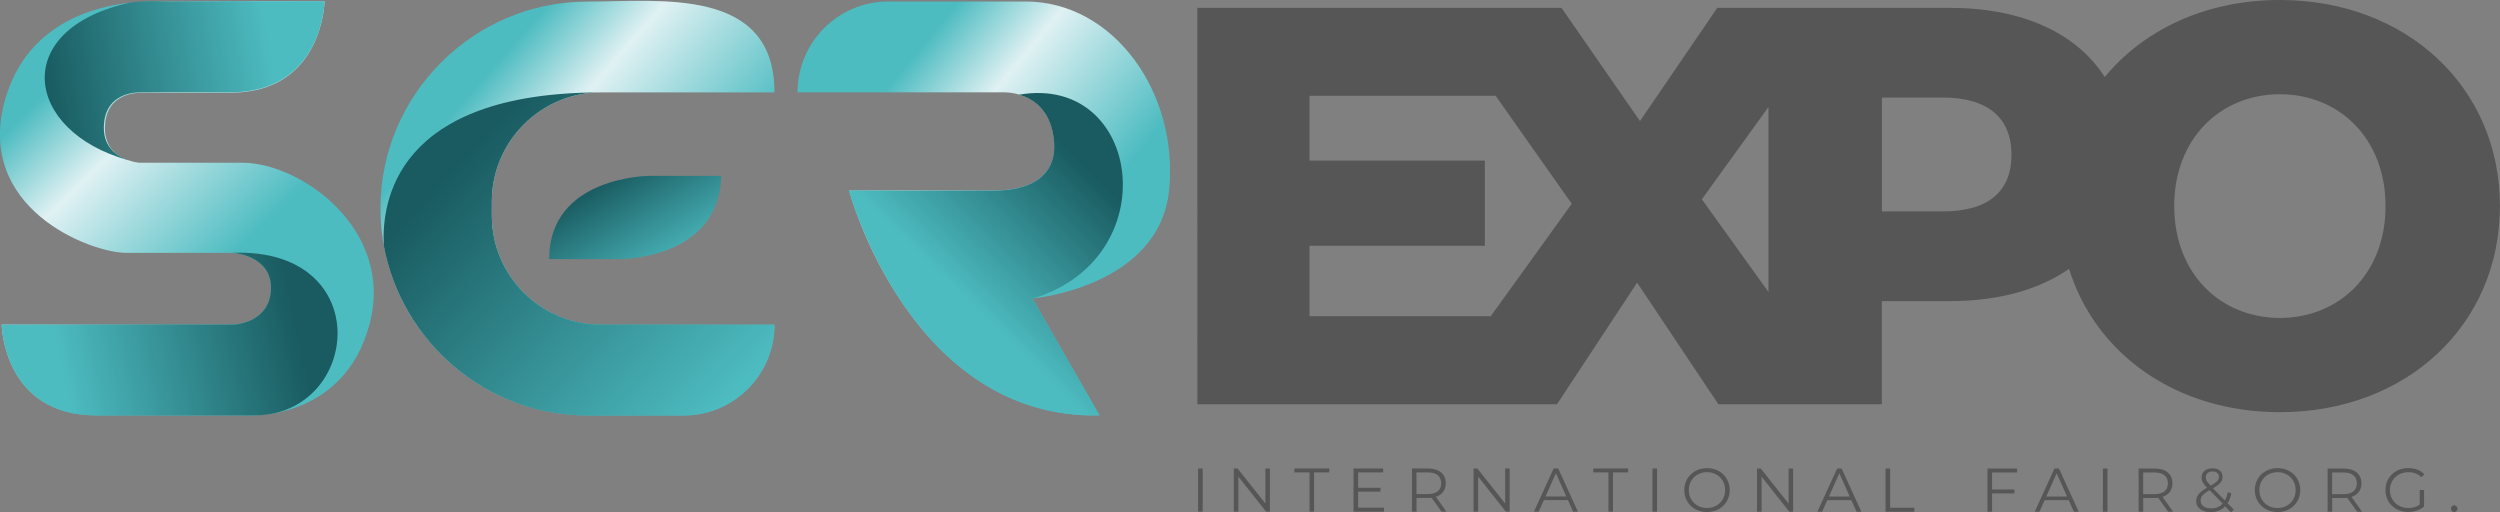 <?xml version="1.0" encoding="UTF-8"?>
<svg id="katman_2" data-name="katman 2" xmlns="http://www.w3.org/2000/svg" xmlns:xlink="http://www.w3.org/1999/xlink" viewBox="0 0 315.4 64.65">
  <rect x="0" y="0" width="315.4" height="64.65" fill="#808080" stroke="none"/>
  <defs>
    <style>
      .cls-1 {
        fill: url(#Adsız_degrade_8-4);
      }

      .cls-2 {
        fill: url(#Adsız_degrade_8);
      }

      .cls-3 {
        stroke: #575656;
        stroke-miterlimit: 2.61;
        stroke-width: .22px;
      }

      .cls-3, .cls-4 {
        fill: none;
      }

      .cls-5 {
        clip-path: url(#clippath-2);
      }

      .cls-6 {
        fill: url(#Adsız_degrade_8-3);
      }

      .cls-7 {
        clip-path: url(#clippath-6);
      }

      .cls-8 {
        fill: url(#Adsız_degrade_7);
      }

      .cls-9 {
        clip-path: url(#clippath-7);
      }

      .cls-10 {
        clip-path: url(#clippath-1);
      }

      .cls-11 {
        clip-path: url(#clippath-4);
      }

      .cls-12 {
        fill: url(#Adsız_degrade_7-3);
      }

      .cls-13 {
        fill: #575656;
      }

      .cls-14 {
        clip-path: url(#clippath);
      }

      .cls-4 {
        clip-rule: evenodd;
      }

      .cls-15 {
        fill: url(#Adsız_degrade_7-2);
      }

      .cls-16 {
        clip-path: url(#clippath-3);
      }

      .cls-17 {
        fill: url(#Adsız_degrade_8-5);
      }

      .cls-18 {
        clip-path: url(#clippath-5);
      }

      .cls-19 {
        fill: url(#Adsız_degrade_8-2);
      }
    </style>
    <clipPath id="clippath">
      <path class="cls-4" d="M29.02,.12l-8.39,.07h0s0,0,0,0h0s0,0,0,0h0s-.01,0-.01,0h-.01s0,0,0,0h-.01s-.02,0-.02,0h-.02s0,0,0,0h-.02s-.02,0-.02,0h-.03s-.03,0-.03,0h-.03s-.03,0-.03,0h-.02s-.02,0-.02,0h-.04s-.04,0-.04,0h-.02s-.02,0-.02,0h-.04s-.05,0-.05,0h-.05s-.05,0-.05,0h-.05s-.05,0-.05,0h-.06s-.06,0-.06,0h-.12s-.06,0-.06,0h-.13s-.07,0-.07,0c-.11,0-.24,0-.36,0h-.08c-.31,0-.66,.02-1.05,.04h-.02c-.09,0-.19,.01-.29,.02h-.1s-.2,.02-.2,.02h0s-.1,0-.1,0l-.21,.02h-.11s-.22,.03-.22,.03h-.11C11.57,.83,3.37,3.16,.67,12.49c-3.97,13.77,10.72,19.41,15.25,19.41h13.45s4.81,.28,4.81,4.39-3.97,4.66-4.76,4.66H.21s.19,11.46,11.92,11.46H31.59s11.79,.57,15.02-11.46c3.22-12.03-8.69-20.42-16.03-20.42h-13.03s-.62-.05-1.4-.33h0s-.01,0-.01,0l-.07-.03h-.01s-.02-.01-.02-.01l-.06-.02h-.02s-.04-.02-.04-.02l-.06-.02h0s0,0,0,0l-.07-.03h-.01s-.03-.02-.03-.02l-.06-.03h0s-.01,0-.01,0l-.08-.04h-.01s-.1-.05-.1-.05h-.01s-.08-.05-.08-.05h-.02s0-.01,0-.01h0s-.08-.05-.08-.05l-.03-.02-.08-.05h0s0,0,0,0l-.09-.05h-.02s-.08-.06-.08-.06h-.02s-.02-.02-.02-.02c-.06-.04-.12-.08-.18-.13h-.02s-.09-.08-.09-.08h0s0,0,0,0c-.03-.02-.06-.05-.09-.07h-.02s-.08-.09-.08-.09h-.01s-.06-.06-.08-.09h0s-.06-.06-.08-.08l-.02-.02s-.05-.05-.08-.08h0s0,0,0,0l-.08-.09h-.01s-.05-.07-.08-.1v-.02s-.06-.06-.08-.09h0s-.05-.08-.07-.12h0s-.05-.08-.07-.11h0s-.05-.08-.07-.11h0s-.04-.08-.06-.12v-.02s-.05-.07-.06-.1h0c-.02-.05-.04-.09-.05-.13v-.03s-.05-.08-.06-.12h0s-.03-.09-.05-.13v-.02s-.04-.09-.05-.13v-.02s-.03-.08-.04-.12v-.03s-.03-.09-.04-.13v-.03s-.03-.09-.04-.14h0s-.02-.1-.02-.15v-.04s-.02-.1-.02-.15v-.03s-.01-.09-.02-.14v-.02c0-.05,0-.1,0-.16v-.04c0-.05,0-.11,0-.16,0-4.02,3.28-4.48,4.62-4.48h11.31C40.77,11.65,40.95,.15,40.95,.15h-11.93v-.03Z"/>
    </clipPath>
    <linearGradient id="Adsız_degrade_7" data-name="Adsız degrade 7" x1="29.1" y1="32.48" x2="7.3" y2="10.33" gradientUnits="userSpaceOnUse">
      <stop offset="0" stop-color="#4dbcc1"/>
      <stop offset=".64" stop-color="#e0f1f3"/>
      <stop offset="1" stop-color="#4dbcc1"/>
    </linearGradient>
    <clipPath id="clippath-1">
      <path class="cls-4" d="M29.37,31.89c18.21-.65,16.14,20.52,2.67,20.52-.29,0-.45,0-.45,0H12.14C.4,52.41,.21,40.95,.21,40.95H29.42c.79,0,4.76-.55,4.76-4.66s-4.81-4.39-4.81-4.39"/>
    </clipPath>
    <linearGradient id="Adsız_degrade_8" data-name="Adsız degrade 8" x1="36.98" y1="38.99" x2="7.41" y2="45.42" gradientUnits="userSpaceOnUse">
      <stop offset="0" stop-color="#195b60"/>
      <stop offset="1" stop-color="#4dbcc1"/>
    </linearGradient>
    <clipPath id="clippath-2">
      <path class="cls-4" d="M16.14,20.2C3.01,16.54,1.15,3.57,16.58,.29c2.39-.25,4.05-.1,4.05-.1l8.4-.05h11.92s-.19,11.51-11.92,11.51h-11.31c-1.34,0-4.62,.46-4.62,4.48,0,2.52,1.74,3.6,3.04,4.06"/>
    </clipPath>
    <linearGradient id="Adsız_degrade_8-2" data-name="Adsız degrade 8" x1="5.99" y1="12.44" x2="34.5" y2="8.04" xlink:href="#Adsız_degrade_8"/>
    <clipPath id="clippath-3">
      <path class="cls-4" d="M138.72,52.4l-8.46-14.74s16.03-1.43,17.24-13.72c1.2-12.29-7.02-23.75-18.11-23.75h-17.31c-6.33,0-11.46,5.13-11.46,11.46h25.81s5.54-.37,6.47,5.45c.92,5.82-4.07,6.93-7.39,6.93h-18.39s7.75,28.92,31.61,28.37"/>
    </clipPath>
    <linearGradient id="Adsız_degrade_7-2" data-name="Adsız degrade 7" x1="132.36" y1="32.92" x2="109.52" y2="14.08" xlink:href="#Adsız_degrade_7"/>
    <clipPath id="clippath-4">
      <path class="cls-4" d="M128.6,11.94c15.46-2.63,18.63,20.7,1.66,25.73l8.46,14.74c-23.86,.55-31.61-28.37-31.61-28.37h18.39c3.33,0,8.32-1.11,7.39-6.93-.54-3.38-2.63-4.67-4.29-5.16h0Z"/>
    </clipPath>
    <linearGradient id="Adsız_degrade_8-3" data-name="Adsız degrade 8" x1="137.01" y1="21.08" x2="121.16" y2="37.28" xlink:href="#Adsız_degrade_8"/>
    <clipPath id="clippath-5">
      <path class="cls-4" d="M90.99,22.19h-9.1s-12.61,.05-12.61,10.49h9.1s12.34,0,12.62-10.49"/>
    </clipPath>
    <linearGradient id="Adsız_degrade_8-4" data-name="Adsız degrade 8" x1="76.97" y1="22.31" x2="84.54" y2="34.6" xlink:href="#Adsız_degrade_8"/>
    <clipPath id="clippath-6">
      <path class="cls-4" d="M97.71,40.95c0,6.33-5.13,11.46-11.46,11.46h-12.14c-14.36,0-26.11-11.75-26.11-26.11S59.75,.2,74.11,.2c9.07,0,23.6-1.94,23.6,11.46h-21.93c-7.55,0-13.73,6.18-13.73,13.73v1.84c0,7.55,6.18,13.73,13.73,13.73h21.93Z"/>
    </clipPath>
    <linearGradient id="Adsız_degrade_7-3" data-name="Adsız degrade 7" x1="81.55" y1="32.9" x2="58.47" y2="12.8" xlink:href="#Adsız_degrade_7"/>
    <clipPath id="clippath-7">
      <path class="cls-4" d="M48.42,30.93c-.29-5.4,1.48-19.26,27.36-19.27-7.55,0-13.73,6.18-13.73,13.73v1.84c0,7.55,6.18,13.73,13.73,13.73h21.93c0,6.33-5.13,11.46-11.46,11.46h-12.14c-12.78,0-23.5-9.31-25.7-21.49"/>
    </clipPath>
    <linearGradient id="Adsız_degrade_8-5" data-name="Adsız degrade 8" x1="59.28" y1="19.09" x2="92.18" y2="50.3" xlink:href="#Adsız_degrade_8"/>
  </defs>
  <g id="katman_1" data-name="katman 1">
    <g>
      <g class="cls-14">
        <rect class="cls-8" x="-3.3" y=".12" width="53.13" height="52.86"/>
      </g>
      <g class="cls-10">
        <rect class="cls-2" x=".21" y="31.25" width="47.37" height="21.17"/>
      </g>
      <g class="cls-5">
        <rect class="cls-19" x="1.15" y=".04" width="39.8" height="20.16"/>
      </g>
      <path class="cls-13" d="M309.62,64.6c.23,0,.42-.19,.42-.43s-.19-.42-.42-.42-.41,.18-.41,.42,.19,.43,.41,.43m-4.35-.93c-.42,.3-.9,.42-1.43,.42-1.34,0-2.33-.97-2.33-2.26s.99-2.26,2.34-2.26c.64,0,1.18,.19,1.64,.64l.36-.37c-.48-.52-1.2-.79-2.02-.79-1.67,0-2.88,1.18-2.88,2.77s1.21,2.77,2.87,2.77c.76,0,1.49-.23,2-.69v-2.08h-.55v1.84Zm-9.6-1.33h-1.45v-2.73h1.45c1.09,0,1.67,.5,1.67,1.37s-.58,1.36-1.67,1.36Zm2.33,2.22l-1.33-1.87c.79-.26,1.25-.86,1.25-1.71,0-1.17-.84-1.87-2.23-1.87h-2.04v5.45h.58v-1.73h1.46c.16,0,.3,0,.44-.02l1.25,1.75h.63Zm-10.66-.47c-1.32,0-2.3-.96-2.3-2.26s.98-2.26,2.3-2.26,2.28,.96,2.28,2.26-.97,2.26-2.28,2.26Zm0,.51c1.64,0,2.86-1.18,2.86-2.77s-1.22-2.77-2.86-2.77-2.87,1.18-2.87,2.77,1.21,2.77,2.87,2.77Zm-8.39-.46c-.79,0-1.32-.39-1.32-.98,0-.48,.26-.83,1.14-1.32l1.64,1.69c-.37,.41-.87,.61-1.46,.61Zm.2-4.66c.51,0,.79,.27,.79,.68s-.26,.66-1.04,1.11c-.5-.51-.62-.73-.62-1.05,0-.44,.32-.74,.86-.74Zm2.66,4.8l-.78-.8c.22-.34,.38-.76,.48-1.25l-.45-.14c-.08,.41-.2,.76-.37,1.05l-1.5-1.54c.89-.51,1.21-.9,1.21-1.44,0-.68-.5-1.08-1.27-1.08-.84,0-1.38,.47-1.38,1.16,0,.42,.16,.75,.69,1.29-1,.58-1.37,1.05-1.37,1.7,0,.83,.76,1.39,1.83,1.39,.74,0,1.36-.25,1.82-.74l.76,.78,.32-.37Zm-9.98-1.94h-1.45v-2.73h1.45c1.09,0,1.67,.5,1.67,1.37s-.58,1.36-1.67,1.36Zm2.33,2.22l-1.33-1.87c.79-.26,1.25-.86,1.25-1.71,0-1.17-.84-1.87-2.23-1.87h-2.04v5.45h.58v-1.73h1.46c.16,0,.3,0,.44-.02l1.25,1.75h.63Zm-8.86,0h.58v-5.45h-.58v5.45Zm-7.14-1.92l1.31-2.93,1.31,2.93h-2.62Zm3.48,1.92h.61l-2.49-5.45h-.57l-2.49,5.45h.6l.65-1.46h3.04l.65,1.46Zm-7.16-4.95v-.5h-3.74v5.45h.58v-2.31h2.82v-.5h-2.82v-2.14h3.16Zm-16.6,4.95h3.63v-.5h-3.05v-4.95h-.58v5.45Zm-7.14-1.92l1.31-2.93,1.31,2.93h-2.62Zm3.48,1.92h.61l-2.49-5.45h-.57l-2.49,5.45h.6l.65-1.46h3.04l.65,1.46Zm-8.57-5.45v4.42l-3.51-4.42h-.48v5.45h.58v-4.42l3.5,4.42h.48v-5.45h-.57Zm-10.29,4.98c-1.32,0-2.3-.96-2.3-2.26s.98-2.26,2.3-2.26,2.28,.96,2.28,2.26-.97,2.26-2.28,2.26Zm0,.51c1.64,0,2.86-1.18,2.86-2.77s-1.22-2.77-2.86-2.77-2.87,1.18-2.87,2.77,1.21,2.77,2.87,2.77Zm-6.89-.05h.58v-5.45h-.58v5.45Zm-5.56,0h.58v-4.95h1.92v-.5h-4.41v.5h1.92v4.95Zm-7.93-1.92l1.31-2.93,1.31,2.93h-2.62Zm3.48,1.92h.61l-2.49-5.45h-.57l-2.49,5.45h.6l.65-1.46h3.04l.65,1.46Zm-8.57-5.45v4.42l-3.51-4.42h-.48v5.45h.58v-4.42l3.5,4.42h.48v-5.45h-.57Zm-9.74,3.23h-1.45v-2.73h1.45c1.09,0,1.67,.5,1.67,1.37s-.58,1.36-1.67,1.36Zm2.33,2.22l-1.33-1.87c.79-.26,1.25-.86,1.25-1.71,0-1.17-.84-1.87-2.23-1.87h-2.04v5.45h.58v-1.73h1.46c.16,0,.3,0,.44-.02l1.25,1.75h.63Zm-11.14-.5v-2.02h2.82v-.49h-2.82v-1.94h3.16v-.5h-3.74v5.45h3.85v-.5h-3.28Zm-6.14,.5h.58v-4.95h1.92v-.5h-4.41v.5h1.92v4.95Zm-5.56-5.45v4.42l-3.51-4.42h-.48v5.45h.58v-4.42l3.5,4.42h.48v-5.45h-.57Zm-8.49,5.45h.58v-5.45h-.58v5.45Z"/>
      <path class="cls-13" d="M245.13,26.78h-7.82V12.2h7.82c5.83,0,8.75,2.7,8.75,7.33s-2.92,7.25-8.75,7.25Zm42.5,13.44c-7.54,0-13.44-5.62-13.44-14.22s5.9-14.22,13.44-14.22,13.44,5.62,13.44,14.22-5.9,14.22-13.44,14.22ZM188.75,11.98l9.68,13.73-10.3,14.29h-23.03v-9.1h22.12v-10.53h-22.12V11.98h23.64Zm34.47,1.18v24.02l-8.65-12.04,8.65-11.98ZM245.98,1.1h-29.27l-9.81,14.37-9.96-14.37h-45.77V50.89h45.2l10.17-15.43,10.31,15.43h20.45v-13.01h8.68c6.2,0,11.35-1.47,15.11-4.14,3.3,10.83,13.51,18.15,26.53,18.15,15.93,0,27.66-10.95,27.66-25.89S303.55,.11,287.62,.11c-9.3,0-17.16,3.73-22.1,9.8-3.49-5.59-10.36-8.81-19.54-8.81Z"/>
      <path class="cls-3" d="M245.13,26.78h-7.82V12.2h7.82c5.83,0,8.75,2.7,8.75,7.33s-2.92,7.25-8.75,7.25Zm42.5,13.44c-7.54,0-13.44-5.62-13.44-14.22s5.9-14.22,13.44-14.22,13.44,5.62,13.44,14.22-5.9,14.22-13.44,14.22ZM188.75,11.98l9.68,13.73-10.3,14.29h-23.03v-9.1h22.12v-10.53h-22.12V11.98h23.64Zm34.47,1.18v24.02l-8.65-12.04,8.65-11.98ZM245.98,1.1h-29.27l-9.81,14.37-9.96-14.37h-45.77V50.89h45.2l10.17-15.43,10.31,15.43h20.45v-13.01h8.68c6.2,0,11.35-1.47,15.11-4.14,3.3,10.83,13.51,18.15,26.53,18.15,15.93,0,27.66-10.95,27.66-25.89S303.55,.11,287.62,.11c-9.3,0-17.16,3.73-22.1,9.8-3.49-5.59-10.36-8.81-19.54-8.81Z"/>
      <g class="cls-16">
        <rect class="cls-15" x="100.62" y=".19" width="48.08" height="52.76"/>
      </g>
      <g class="cls-11">
        <rect class="cls-6" x="107.11" y="9.31" width="40.12" height="43.64"/>
      </g>
      <g class="cls-18">
        <rect class="cls-1" x="69.27" y="22.19" width="21.72" height="10.49"/>
      </g>
      <g class="cls-7">
        <rect class="cls-12" x="48" y="-1.75" width="49.7" height="54.16"/>
      </g>
      <g class="cls-9">
        <rect class="cls-17" x="48.13" y="11.66" width="49.58" height="40.76"/>
      </g>
    </g>
  </g>
</svg>